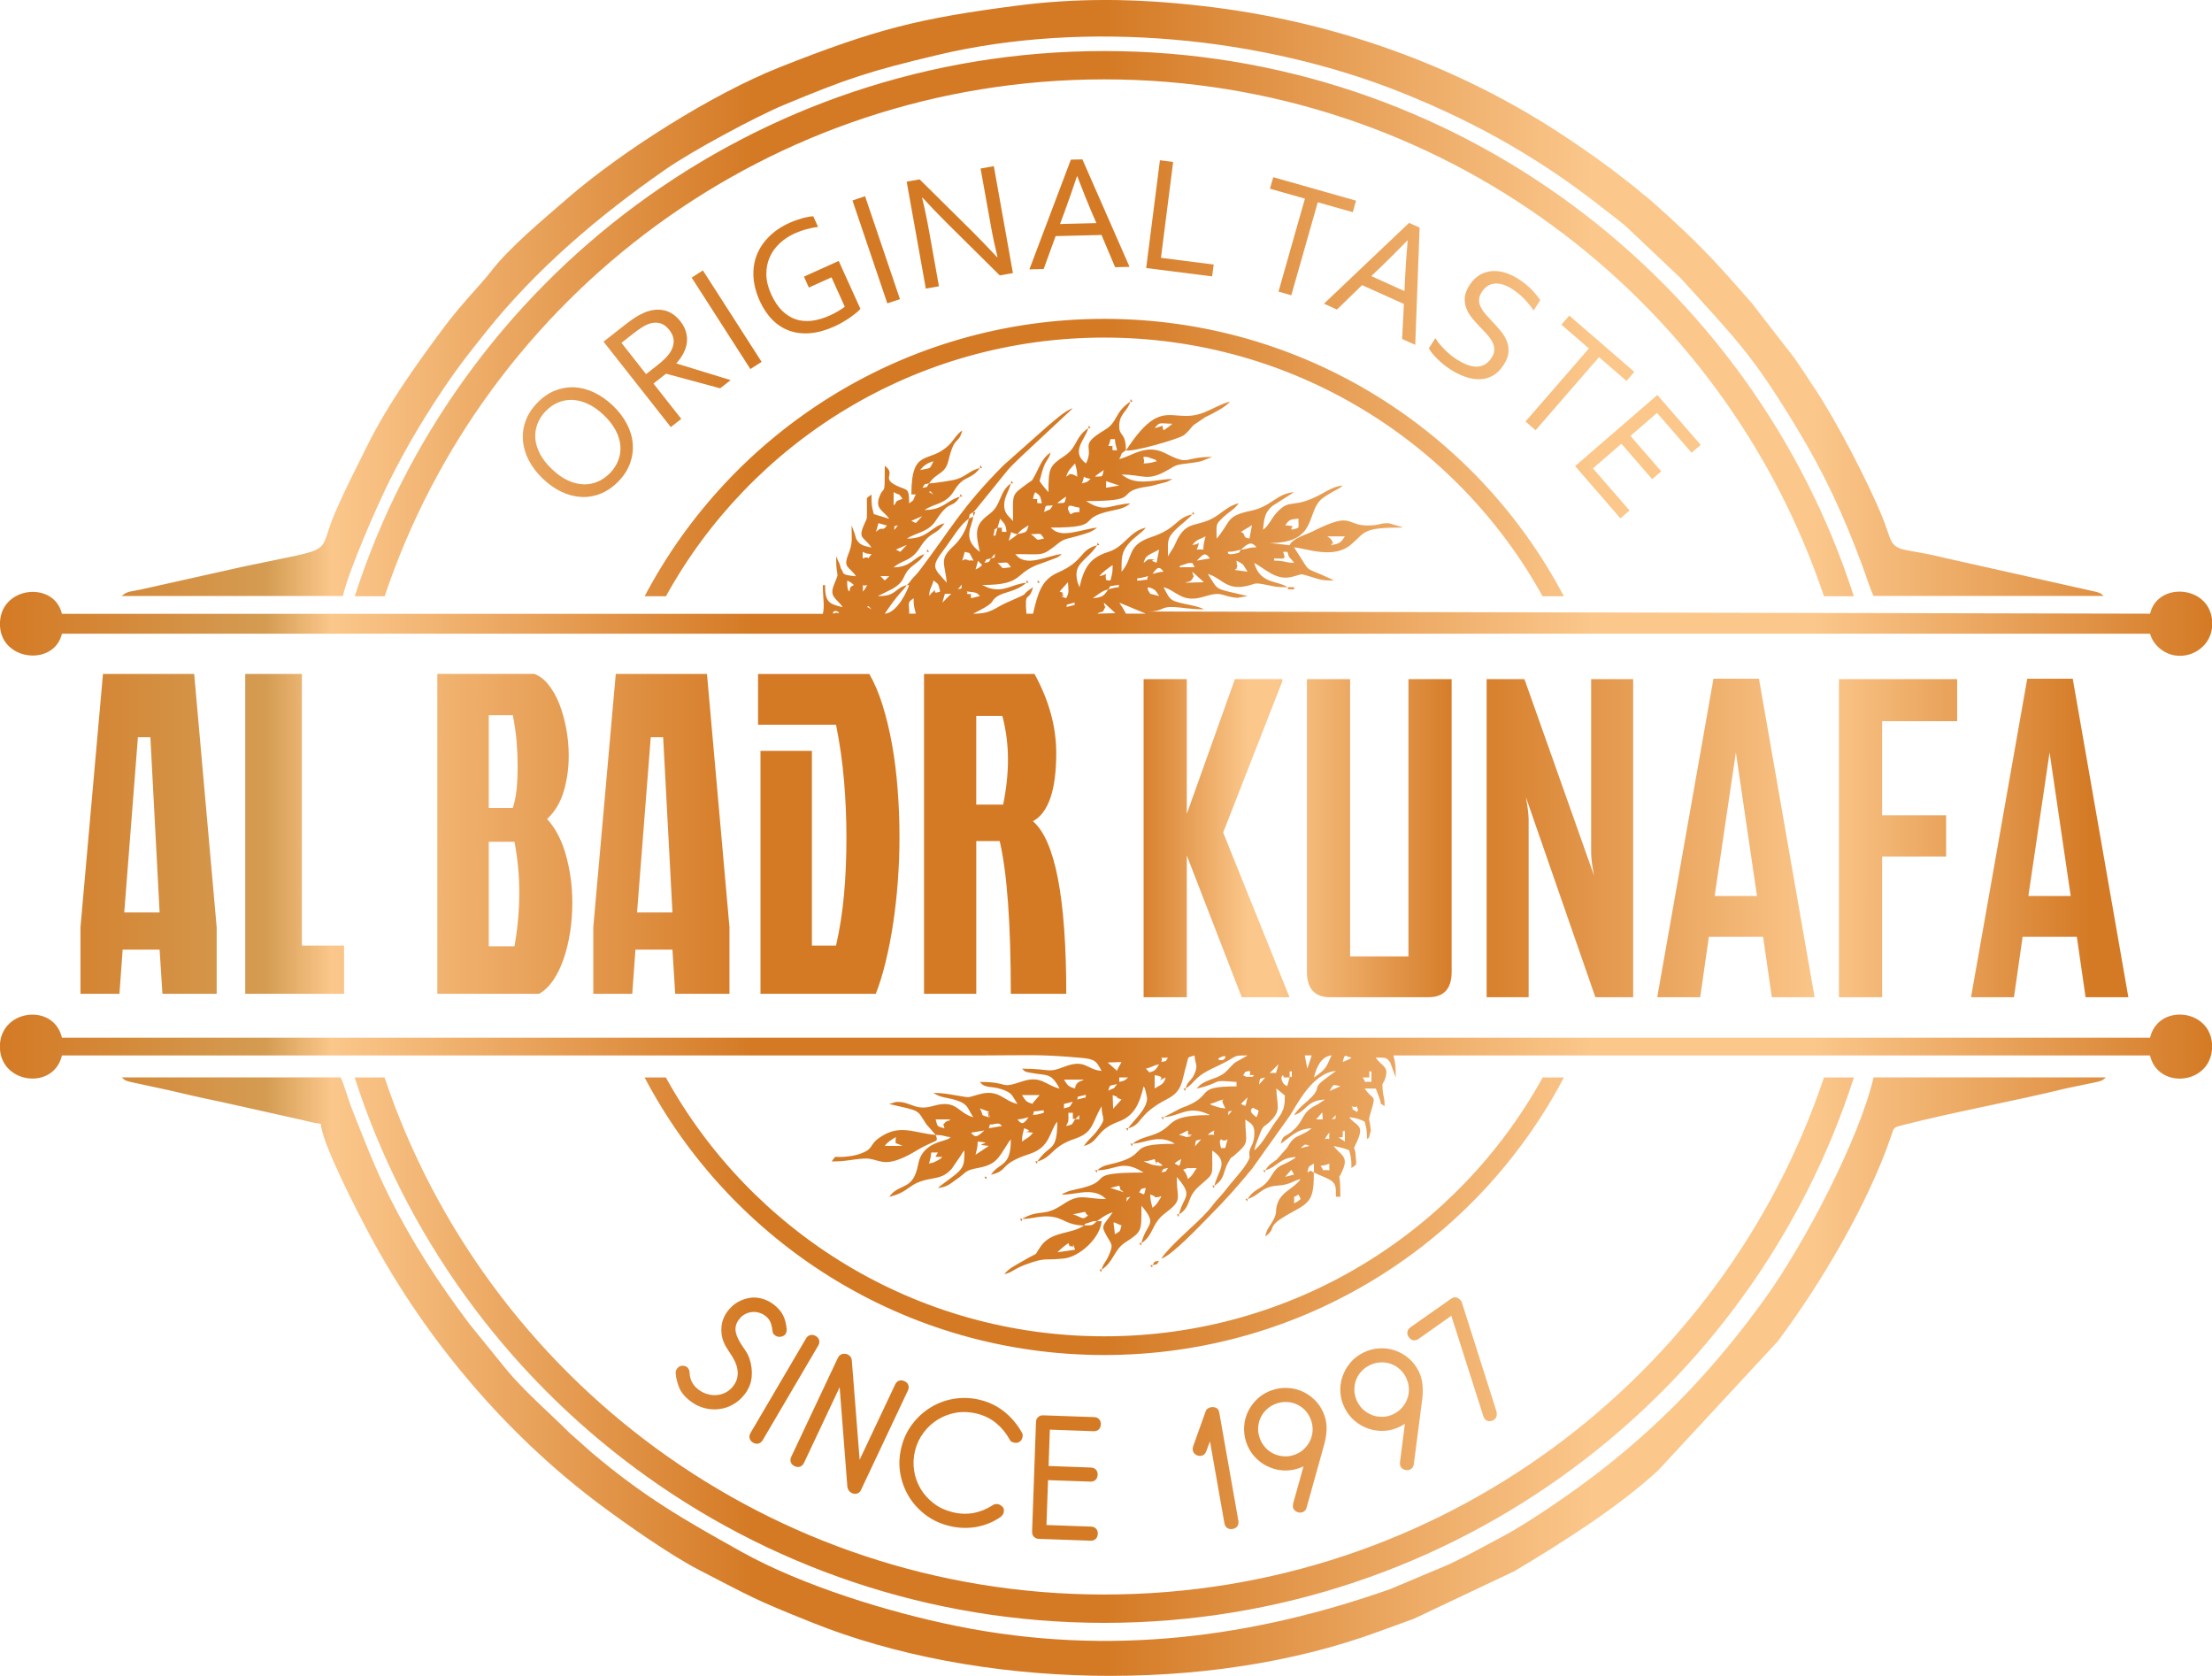 <svg viewBox="0 0 929.33 704.02" xmlns:xlink="http://www.w3.org/1999/xlink" xmlns="http://www.w3.org/2000/svg" data-name="Layer 1" id="Layer_1">
  <defs>
    <style>
      .cls-1 {
        fill: url(#linear-gradient-2);
      }

      .cls-1, .cls-2 {
        fill-rule: evenodd;
      }

      .cls-2 {
        fill: url(#linear-gradient);
      }
    </style>
    <linearGradient gradientUnits="userSpaceOnUse" y2="352.01" x2="929.33" y1="352.01" x1="0" id="linear-gradient">
      <stop stop-color="#d47a25" offset="0"></stop>
      <stop stop-color="#d49c52" offset=".12"></stop>
      <stop stop-color="#fbc78b" offset=".15"></stop>
      <stop stop-color="#d47a25" offset=".34"></stop>
      <stop stop-color="#d47a25" offset=".5"></stop>
      <stop stop-color="#fbc78b" offset=".72"></stop>
      <stop stop-color="#fbc78b" offset=".82"></stop>
      <stop stop-color="#d47a25" offset="1"></stop>
    </linearGradient>
    <linearGradient gradientUnits="userSpaceOnUse" gradientTransform="translate(316.14 308.83) scale(.07 -.07)" y2="-599.77" x2="8028.47" y1="-599.77" x1="2282.43" id="linear-gradient-2">
      <stop stop-color="#d47a25" offset="0"></stop>
      <stop stop-color="#fbc78b" offset=".12"></stop>
      <stop stop-color="#fbc78b" offset=".15"></stop>
      <stop stop-color="#d47a25" offset=".34"></stop>
      <stop stop-color="#fbc78b" offset=".72"></stop>
      <stop stop-color="#d47a25" offset="1"></stop>
    </linearGradient>
  </defs>
  <g data-name="2304758933120" id="_2304758933120">
    <path d="M929.33,441.11v-2.92c-.71-7.82-7.18-11.99-13.54-11.99h0c-5.51,0-10.94,3.13-12.49,9.73H26.03c-3.36-14.36-24.68-12.12-26.02,2.29H.01v2.89c1.34,14.36,22.66,16.66,26.02,2.26h387.51c17.98,0,22.77-.61,40.8,1.03h0c5.62.51,6.25,1.3,8.46,5.47h0c-6.4-.53-6.69-5.19-15.68-1.74h0c-7.45,2.85-5.19.81-17.77.81h0c1.79,1.55,1.1,1.24,3.81,1.75h0c6.81,1.26,8.38-.21,11.99,6.59h0c-6.13-1.42-7.6-5.74-15.98-2.91h0c-9.63,3.26-4.62.13-17.48.13h0c2.09,2.84,4.61,1.59,9.02,3.04h0c4.75,1.55,4.45,2.75,6.77,6.23h0c-6.19-1.43-7.69-6.37-16.13-4.07h0c-5.69,1.56-3.32,1.45-9.1.55h0c-4.03-.64-5.76-1.12-10.08-1.12h0c3.08,2.14,6.23,1.92,9.85,3.15h0c4.85,1.62,4.39,3.35,6.88,7.05h0c-6.65-1.77-6.76-7.7-16.87-4.73h0c-4.53,1.33-7,.41-9.47-.53h0c-1.8-.66-3.59-1.32-6.18-1.14h0l-2.79.84c13.66,3.18,11.38,2.11,15.61,8.53h0l3.91,4.46c-5.45-.45-9.71-2.05-14.05-2.05h0c-3.06,0-6.15.79-9.77,3.35h0c-4.32,3.06-1.94,4.56-8.15,6.7h0c-2.34.79-3.95.95-6.26,1.18h0c-1.5.15-2.4.11-2.96.06h0c-1.3-.09-.97-.18-2.5,1.91h0c6.5,0,8.22-.9,13.63-1.21h0c2.01-.12,3.5.31,4.97.72h0c3.54,1.01,7.01,2.02,17.46-4.33h0c1.93-1.17,3.04-1.64,4.93-2.57h0c3.05-1.51,3.85-.93,2.69-3.74h0c4.08.09,2.89.62,6.5.92h0c-.19.12-.54.01-.64.29h0c-.58,1.58-11.34,1.14-13.17,10.98h0c-2.19,11.67-7.72,7.65-12.21,13.79h0c9.06-2.12,7.7-5.86,17.53-7.55h0c4.21-.73,6.13-1.32,8.76-4.25h0l3.78-5.52c1.16-1.78.3-.75,1.53-2.17h0c0,7.51-.16,7.6-9.08,14.12h0c-1.17.86-1.19.9-2.07,1.66h0c3.95-.34,5.4-1.95,8.19-3.88h0c4.01-2.81,3.07-3.49,8.52-4.49h0c7.86-1.45,8.69-4.18,12.41-9.88h0c1.17-1.8.32-.76,1.54-2.17h0c0,11.93-4.68,9.38-8.36,14.85h0c7.87-1.83,2.78-4.36,16.32-8.76h0c8.78-2.86,8.23-9.68,11.55-13.51h0c0,13.16-3.26,9.1-8.36,16.71h0c6.33-1.7,5.99-6.31,15.6-9.5h0c7.11-2.37,7.23-5.58,10.06-11.29h0l1.3-2.41c.15,6.08,2.29,4.49-1.42,9.69h0c-2.26,3.2-4.08,4.13-6.02,7.01h0c6.77-1.8,4.6-6.57,14.76-10.32h0c6.43-2.38,8.65-7.51,10.34-14.73h0c.74,1.17.16-.22.86,2.03h0c.16.5.6,2.78.6,2.85h0c.15,4.57-5.72,9.39-7.96,12.75h0c6.28-1.68,3.65-5.74,16.45-12.34h0c6.46-3.34,5.94-7.16,8.02-14.25h0c1.04-3.52.03-3.11,3.42-4.02h0c.31,3.77,1.53,4.04.1,7.45h0c-1.52,3.61-2.86,2.85-3.82,6.46h0c2.31-1.54,2.82-2.49,4.86-4.43h0c3.31-3.15,8.2-4.6,13.06-7.38h0c3.53-2.03,2.72-2.12,8.11-2.12h0l-5.33,3.03c-1.81,1.46-2.88,3.24-4.72,4.58h0c-3.69,2.66-8.51,2.48-11.32,6.31h0c12.08-2.82,4.66-3.78,16.72-2.78h0v1.85c-18.9,0-8.24,3.95-23.34,9.16h0l-7.33,3.83c7.38-.6,10.19-5.16,18.91-1.24h0c.14.06.42.19.61.32h0c-20.17,0-13.5,5.06-24.85,8.59h0c-3.02.95-5.55,1.64-7.67,3.47h0c5.39-.44,10.05-3.48,15.89-1.02h0c1.31.55,1.08.56,1.78,1.02h0c-21.04,0-10.15,4.11-24.56,7.98h0c-4,1.05-5.44.96-7.99,3.16h0c7.64-.16,9.95-3.94,17.16-.42h0l2.37,1.35c-25.56,0-12.3,3.11-26,6.51h0c-1.64.41-2.72.54-4.53,1.05h0c-1.43.43-.58.08-2.06.73h0c-2.47,1.07-.64.17-1.79.99h0c5.58,0,10.23-2.14,15.2-.34h0c1.71.62,2.37,1.32,3.38,2.19h0c-9.07,0-10.66-2.75-18.17,2.28h0c-8.03,5.38-8.99,1.81-16.56,5.73h0c-.13.06-.4.22-.58.35h0c4.76,0,8.36-1.85,13.72-.72h0c3.95.84,5.74,3.35,12.3,3.5h0c-5.44,3.78-13.69,2.24-18.18,8.76h0c-3.35,4.84.1,1.69-7.09,5.91h0c-2.85,1.67-6.43,3.36-8.19,5.76h0c4.07-.95,3.3-2.18,11.02-4.78h0c6.6-2.23,6.31-.97,13.98-1.81h0c6.79-.73,15.31-8.72,15.89-15.68h-1.87c.18-.15.45-.57.53-.41h0s3.08-2.53,5.98-3.31h0c-4.33,6.47-5.49,4.97-1.46,11.68h0c1.3,2.15,1.4,2.66-.07,6.2h0c-1.3,3.16-2.32,3.26-3.13,6.24h0c5.19-3.47,5.14-8.33,9.9-11.44h0c7.21-4.68,6.83-4.59,6.83-15.46h0c7.2,8.27,1.98,7.24,0,15.77h0c5.23-3.49,4.18-8.23,9.81-12.49h0c7.83-5.89,5.04-5.7,5.04-15.34h0c7.32,8.4,2.84,7.6.94,15.78h0c5.53-3.7,2.78-6.87,8.48-11.95h0c6.56-5.82,5.46-3.56,5.46-14.97h0c7.34,4.89,2.45,8.34.92,14.84h0c4.64-3.1,3.55-5.87,5.86-9.92h0c1.64-2.86.48-1.07,2.63-2.94h0c6.75-5.87,4.52-5.01,4.52-14.97h0c2.68,1.78,4.23,2.37,3.71,7.26h0c-.44,4.22-2.37,4.35-2,7.99h0c0,.09.07.36.15.52h0c-.86,3.19-5.88,8.57-8.15,11.34h0c-1.7,2.07-2.78,3.63-4.63,5.59h0c-2.21,2.31-2.67,3.31-4.64,5.55h0c-5.46,6.17-15.7,14.13-19.75,20.17h0c4.4-1.17,16.92-14.55,20.21-17.85h0c6.57-6.56,12.17-12.87,18.02-20.04h0l15.84-22.23c3.36-5.31,9.63-17.92,19.34-18.73h0l-4.82,3.54c-6.09,4.68.27,2.78-8.4,10.16h0c-1.86,1.6-3.16,2.96-4.44,4.85h0c5.25-1.4,5.31-6.32,13-6.5h0l-2.79,1.85c-1.17.66-1.76.83-2.95,1.68h0c-4.51,3.26-3.14,5.89-8.47,10.1h0c-2.92,2.33-3.35,1.09-4.37,4.91h0c3.87-2.58,6.75-6.35,13.01-6.48h0l-1.06.81c-1.58,1.02-.34.29-1.73,1.05h0c-4.07,2.22-4.66,1.36-7.57,6.36h0l-4.36,4.93c-2.52,1.84-3.07,1.9-4.8,4.48h0c5.23-1.39,6.08-5.42,13.01-5.56h0c-.16.14-.44.12-.53.4h0c-.08.29-.41.33-.53.4h0c-5.26,3.41-6.19,1.77-9.46,7.24h0c-3.58,6.02-6.41,4.33-9.93,9.57h0c4.08-1.08,5.43-4.03,9.7-5.15h0c2.5-.67,3.85-.3,6.44-.99h0c3.17-.82,3.1-1.5,6.16-2.21h0c-2.59,3.86-7.71,5.05-9.58,9.91h0c-1.37,3.57.11,3.57-1.92,7.37h0c-1.57,2.92-2.46,3-3.37,6.85h0c5.99-4.38-1.53-3.36,12.39-10.83h0c7.01-3.77,8.05-5.8,8.05-16.08h0c1.88.99,4.71,1.93,6.4,2.89h0c2.87,1.6,2.89,2.79,2.89,7.31h1.86c0-13.7-1.63-4.61,1.22-11.83h0c2.17-5.48-1.62-5.93-4.01-9.51h0c2.21.51,4.68.98,6.51,1.85h0c.75,3.27.92,3.05.92,7.43h0c2.48-1.8,2.09-.73,1.77-5.4h0c-.35-4.96-1.61-.77.72-6.04h0c3.1-7.01-.64-6.13-3.41-9.91h0c2.85.24,4.46.88,6.5,1.86h0c.77,3.27.94,3.04.94,7.42h0c.58-.86.7-.61.71-.39h0c.02.34-.15.66.59-2.02h0c.64-2.36.32-.39.14-2.79h0c-.29-3.64-1.08-2.12.17-6.18h0c2.46-8.06,1.07-4.57-2.55-9.95h4.66l1.28,3.34c2,4.98-.91,1.63,2.43,4.09h0c0-3.58-.52-3.94-.72-5.88h0c-.56-5.19.1-2.77,1.04-5.99h0c1.5-5.16-1.46-4.68-4.03-8.53h0c3.61,0,4.6-.4,6.14,2.22h0l2.23,6.12c0-4.92-.05-5.48-.94-9.28h317.83c3.34,14.24,24.68,12.34,26.02-2.25v-.02ZM929.33,263.77v-3.63c-1.68-14.37-22.92-15.68-26.02-2.34h0l-420.97-.92c6.79,0,4.89-2.21,11.05-1.86h0c3.97.22,6.65.94,12.17.94h0c-1.1-.71.64,0-1.9-.88h0c-1.07-.37-2.17-.62-2.96-.77h0c-9.47-2-8.71-1.68-11.87-7.64h0c5.7,1.52,7.7,6.88,17,3.96h0c8.03-2.51,7.06-.09,13.97.52h0l4.35-.76c-14.89-3.47-11.86-2.04-16.72-9.28h0c5.44,1.45,7.74,6.71,15.4,5.23h0c4.91-.94,3.59-1.71,8.05-.88h0c4.57.83,4.53,1.22,10,1.22h0c-.73-.51-.44-.43-1.81-.98h0c-3.9-1.58-10.03-1.39-12.13-9.22h0c4.49,2.36,9,7.29,15.25,5.97h0c5.43-1.14,3.16-1.83,8.58-.15h0c3.89,1.22,4.85,1.58,9.63,1.58h0l-1.19-.66c-12.79-5.99-7.48-1.24-15.54-13.26h0l-1.86-.93-8.36-.92c20.52,0,15.05-13.28,22.12-18.74h0c1.03-.81,2.97-2.01,3.95-2.56h0c.76-.44,1.54-.78,2.41-1.31h0c1.91-1.16.83-.35,2.19-1.53h0c-3.65.3-6.61,2.28-9.29,3.73h0c-12.04,6.45-12.57,1.28-18.41,7.6h0c-2.41,2.61-3.22,5.37-5.76,7.24h0c.41-4.87.8-7.4,3.93-10h0l9.08-5.78c-7.51.63-9.41,6-18.18,7.82h0c-9.6,2.03-8.45,3.87-12.69,9.62h0c-.78,1.06-1,1.29-1.67,2.04h0l-.51,2.01.51-2.01c0-6.31-.6-5.72,2.95-9.1h0c2.24-2.11,4.69-3.26,6.34-5.73h0c-3.34.77-5.87,2.87-8.34,4.67h0c-7.87,5.73-12.47,2.22-16.75,9.26h0c-.84,1.38-1.27,2.59-2.14,4.34h0l-2.49,4.01c0-6.5-.5-7.36,2.97-10.95h0c2.1-2.16,5.96-4.94,7.24-6.68h0c-7.3,1.7-6.08,5.88-17.32,9.6h0c-10.44,3.49-7.18,8.52-12.4,14.52h0c0-5.81-.06-7.86,2.59-11.31h0c2.34-3.02,5.93-4.94,7.62-7.23h0c-7.11,1.64-8.77,8.03-15.78,10.22h0c-7.79,2.43-10.19,6.65-12.1,14.82h0c-.12-.2-.25-.8-.27-.67h0l-.52-1.41c-2.18-8.13,3.6-8.62,8.22-15.55h0c-7.61,2.03-5.18,6.49-16.41,11.44h0c-6.87,3.02-8.39,8.16-10.53,17.33h-2.78c-.87-10.41.97-4.35,2.78-11.14h0c-7,4.68.87,1.2-11.13,6.5h0c-5.3,2.35-6.36,4.63-13.96,4.63h0c.18-.13.5-.5.61-.34h0l1.82-.95c7.55-3.9,4.31-3.84,7.82-6.11h0c2.78-1.77,7.8-1.9,12.05-5.59h0c-6.15.51-9.31,4.25-16,2.1h0l-2.59-1.17c18.4,0,12.76-5.23,25.2-9.19h0l6.08-2.26c1.87-1.04,1.17-.67,2.17-1.53h0c-5.97.49-15.11,5.99-19.51,0h0c11.89,0,10.9,1.2,17.9-4.4h0c2.92-2.34,4.21-1.99,8.01-3.14h0c3.48-1.08,6.1-1.54,8.46-3.59h0c-3.91.32-11.44,3-15.32,2.22h0c-2.39-.48-2.94-1.14-4.19-2.22h0c23.01,0,10.03-3.8,25.47-7.07h0c3.78-.81,5.69-1.14,7.98-3.14h0c-8.69.73-10.17,3.39-16.2.44h0l-2.38-1.37c22.89,0,12.93-3.09,22.42-5.47h0c1.36-.36,3.71-.61,4.74-.83h0l6.64-1.72c.27-.1,1.07-.48,1.28-.59h0c.16-.07.46-.26.58-.32h0c.13-.07.4-.22.59-.36h0c-5.71,0-13.34,2.69-19.1-.41h0l-1.72-1.08c-.12-.08-.38-.25-.56-.36h0c9.6,0,10.66,3.16,19.46-1.91h0c4.12-2.35,3.13-2.12,9.19-2.89h0c1.61-.21,2.94-.37,4.78-.78h0l4.67-1.84c-12.69,0-8.9,3.98-19.79-1.58h0c-7.99-4.08-13.88,1.26-19.24,2.49h0c1.65-3.11.07-1.73,2.79-3.71h0c0-8.21-3.19-5.28-2.76-11.01h0c.32-4.47,3.59-5.59,4.6-9.4h0c-6.64,4.45-5.23,8.59-10.52,11.75-11.69,6.99-4.3,6.41-8.06,14.22h0c-6.68-4.89-.35-10.08.94-14.84h0c-5.61,3.74-4.59,8.06-9.82,11.54h0c-6.54,4.34-6.91,5.15-6.91,15.37h0c-1.31-1.49-2.59-2.96-3.72-4.63h0c2.42-10.38,3.46-7.67,4.64-12.06h0c-4.01,2.69-4.93,6.84-6.79,9.92h0c-1.69,2.82-.15,1.04-2.66,2.9h0c-7.3,5.43-6.35,3.92-6.35,15.95h0c-1.78-2.06-3.96-3.15-3.7-7.26h0c.19-3.09,2.06-5.48,2.76-8.51h0c-5,3.66-3.92,9.02-8.73,12.63h0c-6.12,4.59-6.4,7.05-4.27,16.14h0c-7.76-5.68-3.14-10.67-2.79-14.84h0l-1.85.91c.63-2.64-.15-1.39,1.85-2.78h0v1.87l.94-1.87h-.94l.94-.92v.92-.92l13.71-16.92c1.82-2.06,3.58-3.59,5.56-5.58h0l21.61-20.18c-3.06.81-7.79,5.21-10.36,7.3h0l-18.7,16.59c-17.84,17.91-22.28,27.08-35.43,44.39h0c-1.76,2.31-2.77,2.78-4.27,5.03h0l-.94.93h.94c-.46,1.7-4.74,11.6-10.23,12.05h0c6.1-9.08,7.57-9.47,9.29-12.05h0c-5.52,1.47-4.19,4.64-12.08,4.64h0c.19-.14.5-.52.59-.34h0l5.58-2.79c6.35-3.86,3.17-5.63,8.68-9.88h0c2.35-1.82,2.91-2.02,4.67-4.61h0c-4.49,1.19-5.56,5.4-13,5.55h0c4.03-3.49,7.23-2.27,11.1-8.4h0c4.45-7.07,6.65-4.75,10.27-10.15h0c-5.83,1.56-6.99,6.48-15.8,6.48h0c3.54-2.44,9.01-2.71,12.06-7.44h0c6.16-9.54,6.46-4.51,10.26-10.17h0c-5.48,1.44-6.95,5.57-14.88,5.57h0c4.16-2.88,8.89-2.27,12.38-8.05h0c4.16-6.89,6.92-4.21,10.85-9.57h0c-4.07.95-5.41,3.17-9.37,4.56h0c-2.12.76-9.44,1.72-11.99,1.93h0c-1.4,1.99-.15,1.22-2.79,1.85h0l-.94.93-.93.92-.92.94c-1.65,3.11-.07,1.73-2.78,3.71h0c0-6.99-.88-5.25-5.47-7.53h0c-6.43-3.21.21-4.6-4.77-8.25h0c0,14.06-.14,7.65-2.18,12.8h0c-2.14,5.38,1.69,5.98,4.04,9.47h0l-6.47-1.98c-.86-3.41-.97-3.56-.97-8.21h0c-2.75,2.01-1.77.68-1.9,5.52h0c-.14,5.09.53,3.22-1.25,7.22h0c-2.68,6.04.07,4.93,3.15,9.52h0c-2.43-.56-4.32-.74-5.74-2.6h0c-1.05-1.38-.68-1.34-1.34-3.31h0l-1.28-3.38c0,6.85.56,7.1-1.52,12.52h0c-2.07,5.38.66,4.76,3.38,8.84h0c-6.4-.54-5.13-1.38-5.86-2.51h0c-1.06-1.63-.31-.73-1.04-2.66h0l-1.46-3.18c0,10.79,1.81,5.12-.96,12.08h0c-2.03,5.08,1.31,5.6,3.75,9.26h0c-5.78-1.35-7.44-2.09-7.44-9.27h-.93c0,5.6.83,8.54,0,12.05H26.02c-3.21-13.73-25.2-11.74-26.02,3.39h0v1.8c.87,14.78,22.84,16.81,26.02,3.16h877.28c1.39,5.18,7.23,10.27,14.63,9.13h0c5.55-.86,10.62-5.15,11.4-11.51h.01ZM464.66,0h-1.2c-11.89.03-23.81.76-36.24,2.37h0c-40.97,5.32-58.91,9.76-99.57,25.85h0c-28.48,11.27-66.86,35.62-89.53,55.36h0c-9.88,8.6-24.21,20.47-31.81,30.4h0c-4.14,5.42-12.05,13.24-19.12,22.65h0c-11.76,15.71-24.17,33.01-32.93,50.65h0c-4.53,9.12-9.01,17.79-13.27,27.56h0c-8.37,19.22,2.26,14.48-38.99,23.23h0l-42.53,9.51c-4.33.99-5.8.56-8.35,2.79h92.92c2.61-11.17,14.62-38.45,19.53-48.25h0c7.76-15.53,15.94-29.05,25.63-43.06h0c4.6-6.65,9.54-12.8,14.45-18.98h0c21.36-26.9,47.69-49.23,75.94-68.91h0c10.96-7.65,37.85-22.15,49.92-27.16h0c26.5-11.03,35.72-14.11,64.53-20.95h0c62.48-14.84,136.43-7.6,195.03,15.91h0c33.3,13.35,60.28,29.25,86.44,50.09h0c3.14,2.5,6.33,4.68,9.19,7.52h0l21.46,20.33c23.34,25.69,30.33,32.45,48.65,62.75h0c11.83,19.6,19.65,36.56,27.56,57.85h0c1.51,4.04,3.09,9.31,4.79,12.85h96.65c-1.51-1.32-.94-.95-2.95-1.69h0l-64.51-14.46c-15.79-4-19.92-1.9-22.36-8.3h0c-1.22-3.22-1.89-5.52-2.95-8.18h0c-6.12-15.15-19.73-41.32-28.78-54.77h0c-2.88-4.31-5.16-7.92-8.17-12.27h0l-18.25-23.52c-15.41-17.66-22.89-25.71-41.4-42.18h0c-1.98-1.78-3.47-2.78-5.59-4.63h0c-2.01-1.75-3.94-3.21-6.18-4.96h0c-8.34-6.53-15.38-11.51-24.31-17.47h0c-45.74-30.58-98.81-49.3-153.54-55.46h0c-13.81-1.57-26.97-2.46-40.14-2.48h0ZM149.04,250.48h12.57C203.91,124.28,323.29,33.34,463.95,33.34h0c140.63,0,260.01,90.94,302.35,217.14h12.55C736.08,117.6,611.26,21.44,463.95,21.44h0c-147.33,0-272.14,96.16-314.91,229.04h0ZM449.9,67.07l-17.42,46.09,5.99-.15,5.04-13.83,19.27-.47,5.72,13.54,6.06-.16-19.81-45.14-4.83.11h0ZM446.99,89.71c1.73-4.68,3.56-9.91,5.47-15.65h.15c2.11,5.55,4.15,10.67,6.15,15.35h0l1.87,4.31-15.29.39,1.65-4.4h0ZM481.56,112.59l27.7,3.51.64-4.98-22.14-2.81,5.12-40.29-5.56-.7-5.77,45.27h0ZM411.97,70.78l4.29,23.91c.81,4.54,1.76,8.98,2.82,13.28h0l-.19.05c-3.46-3.71-6.92-7.29-10.38-10.77h0l-22.14-21.9-5.45.97,8.05,44.93,5.51-.98-4.1-22.94c-.98-5.46-1.98-10.22-2.99-14.27h0l.19-.03c3.06,3.36,6.52,6.95,10.36,10.78h0l22.1,21.89,5.52-.98-8.03-44.92-5.56.99h0ZM533.54,79.27l14.71,4.16-11.11,39.05,5.38,1.55,11.12-39.07,14.71,4.18,1.37-4.85-34.79-9.86-1.38,4.84h0ZM358.15,84.22l14.64,43.22,5.31-1.77-14.66-43.24-5.28,1.79h0ZM339.66,91.1c-.79.14-1.63.32-2.53.56h0c-.89.25-1.81.54-2.75.88h0c-.94.34-1.87.72-2.79,1.13h0c-3.37,1.53-6.24,3.46-8.56,5.81h0c-2.33,2.33-4.05,4.93-5.14,7.8h0c-1.1,2.86-1.53,5.93-1.32,9.18h0c.22,3.24,1.09,6.57,2.64,9.98h0c1.42,3.13,3.18,5.76,5.29,7.89h0c2.11,2.11,4.49,3.65,7.14,4.59h0c2.66.95,5.58,1.31,8.74,1.04h0c3.18-.25,6.55-1.2,10.1-2.79h0c1.22-.54,2.41-1.16,3.58-1.85h0c1.19-.67,2.26-1.38,3.25-2.05h0c.99-.71,1.84-1.36,2.58-1.97h0c.73-.63,1.25-1.15,1.59-1.57h0l-9.11-20.11-14.61,6.59,2.07,4.59,9.5-4.3,5.59,12.34c-.8.63-1.75,1.28-2.86,1.91h0c-1.11.66-2.27,1.26-3.46,1.79h0c-2.58,1.16-5.07,1.9-7.48,2.2h0c-2.41.29-4.67.1-6.78-.6h0c-2.09-.69-4.02-1.92-5.77-3.64h0c-1.76-1.73-3.29-4.05-4.6-6.92h0c-1.32-2.94-1.99-5.74-2-8.36h0c-.03-2.62.46-5.04,1.44-7.23h0c.97-2.19,2.38-4.12,4.22-5.83h0c1.82-1.67,3.92-3.05,6.28-4.12h0c1.61-.72,3.29-1.32,5.04-1.78h0c1.73-.47,3.32-.78,4.75-.95h0l-2.01-4.44c-.58,0-1.26.08-2.05.21h0ZM556.24,127.56l5.46,2.47,10.56-10.26,17.57,7.92-.76,14.69,5.52,2.48,1.83-49.26-4.41-1.98-35.76,33.95h0ZM576.13,115.99l3.39-3.24c3.61-3.46,7.52-7.37,11.75-11.71h0l.13.07c-.52,5.91-.9,11.39-1.13,16.49h0l-.2,4.68-13.93-6.29h0ZM290.58,116.61l24.68,38.42,4.72-3.01-24.67-38.42-4.73,3.01h0ZM626.81,113.88c-1.81.15-3.54.68-5.17,1.64h0c-1.61.95-3.05,2.4-4.31,4.35h0c-1.2,1.88-1.85,3.65-1.95,5.29h0c-.1,1.64.18,3.21.8,4.69h0c.63,1.49,1.52,2.88,2.68,4.24h0c1.15,1.35,2.36,2.66,3.63,3.97h0c.95.99,1.85,1.96,2.68,2.92h0c.81.97,1.48,1.94,1.94,2.93h0c.47.99.7,2.01.68,3.05h0c0,1.03-.38,2.15-1.11,3.29h0c-.91,1.41-1.91,2.39-3.05,2.97h0c-1.13.58-2.33.85-3.6.8h0c-1.25-.05-2.56-.36-3.94-.9h0c-1.37-.56-2.73-1.26-4.06-2.12h0c-.83-.53-1.67-1.14-2.56-1.85h0c-.86-.72-1.68-1.46-2.49-2.26h0c-.78-.79-1.53-1.61-2.2-2.43h0c-.67-.84-1.26-1.65-1.73-2.43h0l-2.74,4.27c.27.55.72,1.21,1.3,1.97h0c.59.75,1.3,1.53,2.12,2.35h0c.82.83,1.7,1.63,2.68,2.42h0c.96.8,1.94,1.51,2.95,2.15h0c2.16,1.39,4.3,2.43,6.42,3.15h0c2.11.72,4.12,1.04,6.06.96h0c1.92-.08,3.74-.59,5.42-1.54h0c1.68-.96,3.16-2.44,4.45-4.44h0c1.26-1.96,1.94-3.79,2.05-5.47h0c.1-1.69-.17-3.3-.8-4.79h0c-.64-1.5-1.52-2.92-2.68-4.28h0c-1.17-1.37-2.37-2.71-3.63-4.03h0c-.92-.97-1.81-1.95-2.63-2.91h0c-.82-.95-1.46-1.92-1.95-2.9h0c-.46-.96-.69-1.97-.67-3.01h0c.02-1.04.38-2.11,1.11-3.23h0c.66-1.02,1.42-1.83,2.31-2.45h0c.87-.62,1.86-.98,2.94-1.1h0c1.09-.14,2.27-.01,3.54.36h0c1.29.37,2.67,1.02,4.11,1.97h0c1.91,1.24,3.6,2.63,5.03,4.14h0c1.42,1.52,2.73,3.12,3.89,4.8h0l2.78-4.34c-1.08-1.58-2.36-3.14-3.88-4.66h0c-1.53-1.54-3.31-2.95-5.36-4.27h0c-1.81-1.14-3.65-2.02-5.53-2.6h0c-1.52-.47-3.01-.69-4.5-.69h0c-.35,0-.69,0-1.02.03h0ZM270.51,131.41c-1.1.47-2.26,1.08-3.44,1.83h0c-1.2.74-2.58,1.74-4.16,2.97h0l-9.34,7.32,28.26,35.89,4.4-3.45-11.68-14.83,5.28-4.16,22.74,6.14,4.41-3.44-22.71-6.97-.09-.13c1.24-1.36,2.23-2.78,2.98-4.24h0c.75-1.45,1.23-2.93,1.41-4.43h0c.18-1.51.05-3.01-.39-4.53h0c-.42-1.51-1.21-2.98-2.36-4.44h0c-1.92-2.44-4.2-3.98-6.82-4.57h0c-.83-.19-1.69-.29-2.56-.29h0c-1.88,0-3.86.44-5.93,1.31h0ZM261.09,144.02l4.97-3.89c1.38-1.09,2.57-1.93,3.52-2.54h0c.96-.63,1.84-1.08,2.65-1.4h0c1.68-.66,3.28-.81,4.79-.47h0c1.52.33,2.88,1.26,4.11,2.78h0c1.29,1.64,1.93,3.3,1.91,4.97h0c-.02,1.66-.62,3.33-1.76,4.99h0c-.59.81-1.31,1.65-2.19,2.48h0c-.88.83-1.99,1.78-3.33,2.83h0l-4.33,3.39-10.34-13.14h0ZM656.01,136.39l11.55,9.99-26.64,30.69,4.24,3.66,26.63-30.7,11.56,9.99,3.29-3.8-27.34-23.65-3.29,3.8h0ZM270.85,250.47h8.93c35.76-64.79,104.82-108.66,184.16-108.66h0c79.32,0,148.38,43.88,184.14,108.66h8.94c-36.47-69.28-109.27-116.52-193.08-116.52h0c-83.85,0-156.62,47.24-193.1,116.52h0ZM233.03,164.14c-2.68,1.08-5.15,2.84-7.44,5.23h0c-2.25,2.36-3.84,4.87-4.81,7.58h0c-.96,2.71-1.3,5.44-1.07,8.22h0c.24,2.78,1.07,5.54,2.49,8.26h0c1.4,2.73,3.39,5.29,5.89,7.69h0c2.52,2.39,5.15,4.23,7.92,5.54h0c2.76,1.28,5.54,1.98,8.32,2.11h0c2.78.12,5.52-.37,8.18-1.46h0c2.68-1.1,5.17-2.85,7.48-5.27h0c2.23-2.33,3.82-4.84,4.77-7.55h0c.94-2.7,1.3-5.43,1.06-8.21h0c-.22-2.78-1.06-5.54-2.48-8.24h0c-1.42-2.74-3.37-5.27-5.87-7.66h0c-2.53-2.4-5.18-4.24-7.95-5.55h0c-2.78-1.3-5.55-2.01-8.33-2.15h0c-.27,0-.53-.01-.79-.01h0c-2.51,0-4.96.51-7.38,1.49h0ZM245.19,203.46c-2.12-.06-4.3-.59-6.55-1.61h0c-2.26-1.03-4.49-2.59-6.72-4.73h0c-2.23-2.11-3.91-4.27-5.05-6.46h0c-1.14-2.19-1.81-4.36-1.96-6.46h0c-.16-2.11.14-4.14.87-6.09h0c.73-1.93,1.88-3.73,3.4-5.31h0c1.53-1.61,3.26-2.82,5.16-3.65h0c1.91-.83,3.92-1.23,6.05-1.16h0c2.11.06,4.29.61,6.55,1.65h0c2.25,1.04,4.5,2.61,6.72,4.73h0c2.23,2.13,3.9,4.28,5.04,6.48h0c1.14,2.19,1.78,4.32,1.94,6.44h0c.16,2.12-.13,4.12-.87,6.05h0c-.72,1.9-1.85,3.69-3.37,5.28h0c-1.55,1.61-3.28,2.85-5.18,3.67h0c-1.79.78-3.67,1.19-5.65,1.19h0c-.13,0-.24,0-.37-.01h0ZM661.78,195.82l19.01,21.92,3.82-3.3-15.36-17.7,11.96-10.34,12.92,14.9,3.81-3.3-12.93-14.88,11.17-9.66,14.52,16.73,3.8-3.3-18.19-20.96-34.55,29.88h0ZM474.88,168.73h.94l-.78-1.1-.16,1.1ZM505.57,173.38c-4.36,1.67-7.72,1.41-10.81,1.17h0c-6.09-.5-11.12-.98-20.56,12.98h0c-.97,1.45-.3.62-1.17,1.6h0c1.91,1.11,22.18-4.67,24.34-6.31h0c1.81-1.38,2.51-2.57,4.09-4.27h0l5-3.35c2.83-1.35,8.59-4.22,10.24-6.47h0c-3.42.8-7.5,3.25-11.14,4.65h0ZM492.55,178c-.62.53-.54.5-.48.46h0c.07-.03.13-.08-1.04.8h0c-1.08.82-1.31.92-2.2,1.52h0c-1.05-2.77,1.05-2.04-3.71-.94h0c2.12-2.9,2.49-1.85,7.44-1.85ZM465.61,187.27c.75-1.35.45-.98.92-2.79h1.87c.21,2.51.44,2.54.93,4.65h-1.86c-.38-2.05.29-1.92-.17-1.8h0c-.11.03-.29.07-.56.07h0c-.28,0-.64-.03-1.12-.13h0ZM465.61,187.27l-.94.93.94-.93ZM464.67,188.2l-.51,1.99.51-1.99ZM480.47,191.91c2.67.22.96-.15,3.13.6h0c3.3,1.13,1.34.48,2.44,1.25h0c-2.18.51-2.74.86-5.57.93h0c.59-1.52-.28-2.02,0-2.78h0ZM480.47,194.69l-1.81,1.06,1.81-1.06ZM451.67,194.69c.51,2.19.86,2.72.92,5.57h0c-.29-.11-.98-.59-1.14-.65h0c-.26-.09-.76-.34-1.05-.36h0c-1.56-.12-.17-.51-2.45,1.01h0c.71-2.68,2.16-3.78,3.72-5.57h0ZM461.54,198.99c1.08-.81,1.29-.9,2.2-1.52h0c-.9,3.35-.09,2.48-3.71,2.78h0c.61-.52.52-.51.44-.46h0s-.03.02-.03.02h0s.16-.12,1.09-.82h0ZM460.03,200.26l-1.87.93,1.87-.93ZM455.37,200.26c1.26.69,1.04.51,2.79.93h0c-1.61,1.42-1.14,1.27-3.7,1.86h0c.74-1.35.44-.98.91-2.78ZM464.72,202.73c0-.05-.01-.28-.01-.32h0s-.08-.2-.04-.29h0l5.58,1.84-5.58.94.06-2.17h0ZM454.46,203.05l-.95.92.95-.92ZM464.67,204.9l-1.81,1.07,1.81-1.07ZM390.33,206.75c.17-.12.44-.57.54-.38h0l1.31,1.32-1.84-.94h0ZM434,209.54c.48-1.81.17-1.43.93-2.79h0c2.27,1.67,2,1.27,2.79,4.65h-1.87c-.38-2.05.29-1.92-.16-1.8h0c-.11.04-.29.07-.56.07h0c-.27,0-.65-.03-1.13-.12h0ZM375.45,206.75c3.12,1.66,1.73.08,3.72,2.79h0l-2.18.83c-.1.09-.32.28-.41.38h0c-.94.92.62-.15-1.14,1.57h0v-5.57h0ZM445.74,210.13c1.08-.81,1.3-.92,2.2-1.52h0c-.9,3.35-.1,2.48-3.73,2.78h0c.61-.52.52-.51.46-.46h0s-.03.02-.03.02h0s.16-.12,1.09-.82h0ZM434,209.54l-.94.92.94-.92ZM433.06,210.46l-.5,2,.5-2ZM444.22,211.39l-1.84.93,1.84-.93ZM442.37,212.32c-1.99,2.71-.61,1.13-3.73,2.78h0c.89-3.34.08-2.47,3.73-2.78ZM449.09,214.86l-.35-.79c0-.06-.07-.31-.07-.37h0c.21-2.44,2.16-.68,4.84-.45h0v1.84c-2.87.25-1.76,0-3.71.94h0c-.51-.91-.44-.66-.36-.44h0c.04.1.08.22.08.22h0s-.11-.21-.44-.95ZM382.88,218.81l4.61-2-2.74,2.92-1.87-.92ZM543.03,220.99l-3.08-.34c1.64-2.22,1.85-2.48,5.58-2.78h0c-.11,4.38.95,3.65-2.79,4.65h0c-.1-.29-.19-.44-.26-.52h0c-.09.08-.15.05-.15,0h0s.06-.08.15,0h0c.11-.1.29-.37.56-1.01h0ZM396.68,230.72c3.02-3.95,6.63-10.34,10.38-12.85h0c-1.16,4.96-3.36,8.68-6.76,11.82h0c-5.92,5.48-3.2,7.14-2.54,15.1h0c-5.39-6.19-7.04-6.28-1.08-14.07h0ZM419.13,221.6l1.04-3.68c1.66,1.99,2.39,2.05,2.69,5.52h-1.86c-.38-2.03.29-1.9-.16-1.78h0c-.12.03-.29.06-.56.06h0c-.27,0-.63-.03-1.13-.12h0ZM369.06,219.77l3.57,1c-1.08,1.47-1.51,1.41-2.04,1.37h0c-.52-.06-1.14-.1-2.57,1.29h0l1.04-3.66ZM521.36,223.43l4.63-2.81-1.05,5.58c-3.21-.26-1.2-1.83-3.58-2.77ZM432.16,220.65c-.89,3.29-1,2.87-4.67,3.72h0c1.44-1.96,2.64-2.36,4.67-3.72ZM377.31,220.65l-1.68,2.05c.46-2.6-.51-1.22,1.68-2.05ZM417.28,225.21c.06-.16.19-.63.43-1.66h0c.36-1.66-.66-.44,1.43-1.96h0l-1.05,3.66c-.33-.6-.6-.39-.73-.17h0s-.05.09-.07.12h0c-.02.06-.02.08-.02.08h0s0-.03.02-.08h0ZM529.73,223.44l.28.29s-.37-.19-.28-.29ZM521.36,223.44l-.93.94.93-.94ZM374.53,223.44l.29.29s-.37-.19-.29-.29ZM424.83,223.49c1.14.66.92.47,2.66.89h0c-.61.53-.52.51-.46.46h0c.07-.04.11-.07-1.06.81h0c-1.08.81-1.29.91-2.19,1.51h0l1.05-3.67h0ZM433.07,224.38c4.82,0,3.61-.82,5.58,1.84h0c-1.34.33-2.04.5-2.47.5h0c-.89,0-.74-.71-3.11-2.34ZM506.5,225.31c-.51,2.18-.87,2.72-.94,5.56h0c-1.05-.09-1.75-.06-2.18-.02h0c-1.23.1-.3.21.34-2.77h0c-1.26.7-1.03.5-2.8.92h0c1.87-2.54,2.76-2.2,5.59-3.7h0ZM433.07,227.16l.29.28s-.37-.18-.29-.28ZM423.78,227.16l-.93.94.93-.94ZM527.86,229.94c-4.08.09-2.9.64-6.5.94h0c2.43-2.12,4.28-3.97,6.5-.94ZM376.39,230.88l4.6-1.99-2.75,2.92-1.85-.93h0ZM500.91,229.01l-.93.93.93-.93ZM372.67,229.94l-.93.94.93-.94ZM515.79,231.81c2.83-.07,3.39-.43,5.57-.93h0c-1.09,1.5-.22,1.17-2.16,1.63h0c-.97.22-1.66.32-2.14.32h0c-1.53,0-1.03-.87-1.27-1.02h0ZM486.98,230.88l-1.07,5.53c-5.09-1.7,2.75-1.08-2.15-1.46h0c-1.9-.15-1.37.22-3.29,1.5h0c.86-3.22,1.57-2.96,6.5-5.57h0ZM371.74,230.88l-.92,1.86.92-1.86ZM539.02,231.81h1.86c.91,3.39.99,1.94,2.79,4.64h0c-4.2-.1-3.69-.94-8.36-.94h0v-.93c1.26,0,2.25.09,2.96.09h0c1.52,0,1.79-.41.75-2.87h0ZM362.45,231.81c1.69.82,1.17.71,3.71.93h0c-1.59,2.18-1.27,1.9-1.53,1.61h0c-.18-.21-.63-.39-2.19.25h0v-2.78h0ZM405.32,231.84c1.99.53,1.79-.05,2.72,1.83h0c1.04,2.1,1.2,1.95.58,1.79h0c-.32-.07-.83-.15-1.55.06h0c-.17-.09-.43-.5-.5-.31h0c-.03.12-.18.03-.31-.06h0c-.09-.06-.17-.12-.2-.12h0c-.46.01-.66.01-.74,0h0c-.21-.05.16-.09-1.05.51h0l1.04-3.67h0ZM418.02,232.55c-.45,2.59.53,1.21-1.67,2.05h0l1.67-2.05ZM370.82,232.74l-.94.93.94-.93ZM508.35,234.59l-5.57.93c2.42-2.12,3.19-4.18,5.57-.93ZM369.88,233.67l-.93,1.85.93-1.85ZM416.35,234.59c-1.39,1.99-.15,1.22-2.79,1.86h0c1.39-2.02.14-1.23,2.79-1.86ZM519.63,236.98l-.13-1.46c3.51,1.85,2.43,1.32,4.65,4.63h0l-5.37-.72c.38-.4.61-.57.73-.63h0c-.14.55.04.36.11.17h0c.04-.1.04-.19-.04-.19h0s-.03,0-.07.01h0c.04-.12.08-.3.16-.51h0c.13-.41.24-.7.31-.88h0c-.06.1-.12.18-.18.18h0c-.08,0-.15-.14-.17-.61h0ZM497.8,237.04c2.12-.69.45-.37,3.11-.58h0l1.87-.94-1.87.94,1.02,1.8-6.59.04c1.54-1.07-1.46.01,2.45-1.25h0ZM404.27,235.52l-.53,2,.53-2ZM410.9,235.56h0s-.02,0,0,0ZM410.9,235.56c.04.14,1.7,1.79,1.74,1.82h0c-1.17,1.04-1.21,1.08-2.78,1.86h0l1.04-3.67ZM419.14,236.45c4.82,0,3.6-.84,5.57,1.84h0c-1.96.17-2.72.39-3.16.39h0c-.62,0-.54-.47-2.41-2.23h0ZM413.56,236.45l-.92.92.92-.92ZM467.46,237.37c0,3.67-.29,3.75-.94,6.49h0c-2.08-.18-1.77.19-2.01-1.54h0c0-.07.04-.33.04-.39h0l.12-.85c-1.24.71-1.02.5-2.79.94h0c1.11-1.52,3.94-3.55,5.57-4.65h0ZM515.79,238.29l.27.28s-.36-.18-.27-.28ZM488.84,240.15c-2.5.22-2.52.45-4.64.93h0c1.87-2.56,2.71-3.59,4.64-.93ZM419.14,239.23l.29.28s-.38-.19-.29-.28ZM409.86,239.23l-.94.92.94-.92ZM501.08,242.91c.19-.45.34-.73.46-.91h0c-.18-.11-.41-.56-.62-1.85h0l4.86,4.43-7.64.22c.21-.14.6-.51.71-.29h0c.1,0,1.6-.14,2.23-1.59h0ZM366.69,240.95l-.52,1.99.52-1.99ZM484.2,241.08l-1.85.94,1.85-.94ZM477.68,242.95c2.52-.21,2.54-.44,4.66-.93h0c-.66,1.59-.09,1.57-.57,1.53h0c-.21,0-.62-.02-1.41.11h0c-1.17.19-1.85.26-2.23.26h0c-1.05,0,.19-.59-.45-.98ZM461.89,242.02l-.51,1.99.51-1.99ZM369.88,242.02h3.73l-1.87,1.84c-.11-.1-1.74-1.77-1.86-1.84h0ZM366.17,242.95l-.92.92.92-.92ZM475.83,243.86l.28.29s-.37-.19-.28-.29ZM392.19,243.86c2.28,1.68,2,1.26,2.79,4.64h0c-2.02.79-2.26.36-2.21-.09h0c.06-.57.59-1.12-1.6.92h0l-.83,1.03c.32-3.9,1.05-3.07,1.84-6.5h0ZM365.25,243.86l-.93,1.87.93-1.87ZM356.04,246.58c-.15-.85-.09-1.85-.09-2.71h0c1.56.78,1.64.87,2.79,1.87h0c-2,1.39-1.23.13-1.86,2.78h0c-.64-.99-.53,0-.84-1.93h0ZM445.17,248.5l3.51-3.92c.21,4.11.59,3.96-.72,6.7h0c-4.55-1.51-.33-.25-1.32-1.3h0c-.83-.89-.09-.83.27-.77h0c.09.02.15.02.17.02h0c.06,0-.33-.14-1.91-.73h0ZM404.09,245.54c-.46,2.6.53,1.22-1.67,2.05h0l1.67-2.05ZM467.69,246.05c4.57-.79,1.33-.18,2.56.6h0c-2.51.21-2.52.43-4.64.94h0c1.18-1.61.17-1.21,2.08-1.53h0ZM362.68,245.85c.22.13.68.25,1.64-.12h0c-.79,1.57-.81,1.62-1.85,2.78h0c.26-3.17-.2-2.91.22-2.66ZM483.26,249.44c-2.05-3.07-.62-2.23-.91-2.78h0c3.04.81,3.05,1.34,4.64,3.72h0l-3.73-.93h0ZM461.81,249.36c1.52-.92,1.68-1.21,3.81-1.77h0c-1.79,2.66-2.37,3.36-6.51,3.7h0l2.7-1.93h0ZM402.42,247.59l-.94.92.94-.92ZM406.14,249.44c1.39-.88-2.15-1.24,2.63-.67h0c1.88.22,1.97.73,2.95,1.61h0l-3.72.92-1.82,1.07,1.82-1.07c-.38-2.04.29-1.91-.16-1.79h0c-.11.03-.29.07-.54.07h0c-.29,0-.66-.03-1.16-.13h0ZM445.17,248.5l-.94.93.94-.93ZM401.49,248.5l-1.85.93,1.85-.93ZM444.23,249.44l-.92.93.92-.93ZM396.96,249.47l2.67-.04-3.71,3.72,1.04-3.68ZM383.83,251.29c0,3.67.3,3.77.94,6.5h-2.78c0-4.9-.97-4.43,1.85-6.5h0ZM449.39,253.69c4.24-1.17,1.01-.42,2.3.39h0l-3.72.92c.77-1.08-.86-.65,1.42-1.31h0ZM470.26,253.16l11.15,4.63h-8.36c-1.09-2.06-1.55-2.8-2.79-4.63ZM463.92,255.9c.2-.45.36-.73.45-.91h0c-.16-.1-.4-.56-.61-1.84h0l4.86,4.42-7.66.22c1.96-1.23,2.15-.03,2.96-1.89ZM364.32,255c.18-.12.44-.57.56-.37h0l1.3,1.31-1.85-.94h0ZM447.96,255l-1.86.94,1.86-.94ZM360.6,255l-.93.94.93-.94ZM446.1,255.94l-.93.93.93-.93ZM359.67,255.94l-.51,1.97.51-1.97ZM350.38,256.87c.48-.5,1.38-.13,1.82.23h0c.44.36.46.74-.79.25h0s-.24.09-.51.18h0c-.27.08-.59.17-.8.17h0c-.3,0-.38-.18.28-.83h0ZM445.17,256.87l-1.82,1.04,1.82-1.04ZM451.68,170.56l1.98-.5-1.98.5ZM450.74,171.5l.94-.94-.94.94ZM457.26,179.85h.92l-.76-1.09-.16,1.09h0ZM398.52,187.1c-8.35,8-15.62.72-15.62,20.6h1.87l.92-.94.93-.92.94-.93c1.38-2,.14-1.22,2.79-1.85h0c3.19-4.77,6.71-3.68,8.11-9.54h0c2.67-11.19,4.11-6.28,5.83-12.72h0c-2.52,1.68-3.51,4.13-5.77,6.31h0ZM392.19,193.77c-1.91,3.62-.64,2.56-5.58,3.71h0c1.38-1.87,2.97-3.01,5.58-3.71ZM389.41,197.48l.28.28s-.37-.17-.28-.28ZM411.71,196.56h.93l-.77-1.08-.16,1.08h0ZM424.72,203.05h.94l-.78-1.09-.16,1.09ZM403.36,208.62h.93l-.78-1.08-.15,1.08ZM520.44,211.4l2-.51-2,.51ZM475.83,211.4l.28-.28s-.37.19-.28.28ZM500.92,216.04h.94l-.78-1.08-.16,1.08ZM551.73,223.13c-2.79,1.42-8.74,3-9.92,5.89h0l1.86.93c5.51.46,16.59,5.04,23.92-1.16h0c6.17-5.23,4.49-7.18,21.62-7.18h0c-.2-.13-.53-.51-.62-.33h0l-5.05-1.46c-3.17-.17-3.56.57-6.5.82h0c-4.33.38-6.52-.27-8.28-.95h0c-1.41-.53-2.53-1.06-4.25-1.06h0c-2.37,0-5.88,1.03-12.79,4.49h0ZM559.67,227.21l-.93-1.15c-.11-.1-.44-.3-.54-.37h0c-.1-.08-.41-.24-.59-.37h7.42c-1.8,2.69-1.9,2.85-5.58,3.7h0c-.23-.66-.01-.6.21-.56h0c.06.01.11.03.15.03h0c.21,0,.3-.19-.15-1.28h0ZM460.95,229.02h.94l-.77-1.08-.17,1.08h0ZM389.4,231.82h.94l-.79-1.09-.15,1.09h0ZM388.47,232.75l.93-.93-.93.93ZM519.98,237.41s.03-.04.04-.05h0c.05-.13.08-.24.08-.24h0s-.04.09-.13.3h0ZM501.54,242.01c.1.08.2-.02.24-.11h0c.02-.07.02-.14-.01-.14h0s-.12.07-.22.25ZM435.87,244.8h.94l-.78-1.09-.15,1.09h0ZM431.23,244.8h.94l-.79-1.09-.15,1.09ZM562.21,244.94l-1.81-1.08,1.81,1.08ZM434.94,245.73l.92-.93-.92.93ZM434.01,246.65l.93-.92-.93.92ZM540.88,246.65c1.24.94-1.95.94,2.79.94h0v-.94h-2.79ZM464.36,255c.13.07.21-.03.24-.11h0c.04-.08.04-.14-.02-.14h0s-.1.07-.22.25ZM388.21,283.11v134.38h21.95v-64.17h9.84c3.13,13.4,4.67,34.79,4.67,64.17h23.3c0-40.32-4.67-64.48-14.01-72.51h0c6.53-3.51,9.8-13.05,9.8-28.62h0c0-11.12-3.06-22.21-9.13-33.24h-46.42,0ZM410.16,300.74h10.96c.79,3,1.37,5.99,1.77,9.05h0c.4,3.04.59,6.16.59,9.36h0c0,5.98-.68,12.27-2.03,18.86h-11.3v-37.26h0ZM318.48,283.11v21.34h32.76c1.56,7.73,2.69,15.56,3.36,23.5h0c.68,7.94,1.01,15.94,1.01,23.97h0c0,8.35-.33,16.3-1.01,23.81h0c-.68,7.54-1.8,14.7-3.36,21.5h-10.13v-81.79h-21.61v102.05h48.44c1.59-4.02,2.99-8.58,4.21-13.69h0c1.24-5.11,2.28-10.48,3.13-16.15h0c.84-5.66,1.5-11.54,1.94-17.62h0c.45-6.07.68-12.21.68-18.39h0c0-6.71-.25-13.36-.77-19.95h0c-.48-6.6-1.28-12.89-2.34-18.86h0c-1.07-5.98-2.41-11.49-3.98-16.55h0c-1.57-5.04-3.43-9.43-5.58-13.15h-46.75ZM258.71,283.11l-9.45,106.39v27.99h16.37l1.34-18.56h15.55l1.16,18.56h22.79v-27.99l-9.45-106.39h-38.33ZM273.4,309.71h5.21l3.91,73.6h-14.88l5.76-73.6h0ZM183.73,283.11v134.38h42.72c2.25-1.24,4.24-3.16,5.99-5.72h0c1.74-2.58,3.21-5.59,4.38-9.05h0c1.19-3.45,2.08-7.2,2.72-11.21h0c.61-4.03.91-8.1.91-12.22h0c0-6.79-.86-13.41-2.61-19.79h0c-1.73-6.4-4.42-11.55-8.01-15.46h0c3.27-3,5.59-6.86,7-11.61h0c1.41-4.74,2.11-9.73,2.11-15.01h0c0-3.91-.36-7.76-1.1-11.58h0c-.73-3.82-1.71-7.27-2.94-10.37h0c-1.25-3.09-2.78-5.76-4.58-7.96h0c-1.79-2.23-3.76-3.69-5.91-4.42h-40.68,0ZM205.34,300.43h10.12c.78,4.02,1.32,7.81,1.61,11.37h0c.28,3.56.41,6.98.41,10.29h0c0,3.19-.13,6.25-.41,9.19h0c-.29,2.95-.83,5.65-1.61,8.12h-10.12v-38.96ZM205.34,353.62h10.8c1.34,7.01,2.02,14.13,2.02,21.35h0c0,7.52-.68,15.05-2.02,22.57h-10.8v-43.92ZM103.03,283.11v134.38h41.53v-20.26h-17.73v-114.12h-23.81ZM43.26,283.11l-9.45,106.39v27.99h16.37l1.36-18.56h15.52l1.18,18.56h22.79v-27.99l-9.45-106.39h-38.31ZM57.94,309.71h5.24l3.88,73.6h-14.86l5.74-73.6ZM492.51,443.21l-1.82,1.07,1.82-1.07ZM559.46,443.35c-2.23,4.22-1.44,5.27-7.43,9.28h0c.91-3.9,2.92-8.9,7.43-9.28ZM548.17,443.37l2.93-.02-1.85,5.57-1.08-5.56h0ZM567.82,444.28c-.94.64.33.03-1.74,1.03h0s-1.7.69-1.97.82h0c.97-3.64.5-2.55,3.71-1.85h0ZM513.35,443.9c2.45-.94,1.33.99.58,1.31h0c-.23.1-.57.15-.91.15h0c-1.07,0-2.15-.48.33-1.45ZM490.7,444.28c-1.4,1.98-.14,1.21-2.79,1.85h0c.72-1.94-.56-1.87.28-1.8h0c.16.02.39.03.73.03h0c.43,0,1-.03,1.79-.08h0ZM487.91,446.14l-.93.93.93-.93ZM465.39,446.34l5.79-.2-1.78,3.27c0,.05-.02.3-.08.44h0l-3.93-3.51h0ZM537.16,447.06l-1.05,3.66-2.67.04,3.72-3.7h0ZM481.4,448.92c2.89-.68,2.69-1.2,5.58-1.85h0c-.7,1.03-1.24,2.35-2.54,2.9h0c-.77.32-1.18.46-1.44.46h0c-.53,0-.5-.59-1.59-1.51h0ZM563.13,448.76l-1.81,1.08,1.81-1.08ZM522.28,451.7c1.45-2.05.17-1.16,2.8-1.86h0l1.81-1.08-1.81,1.08c.37,2.05-.29,1.92.16,1.8h0c.22-.06.7-.12,1.7.06h0c-1.13.72.24.61-1.91.66h-.77c-1.01,0-.77-.09-1.97-.66h0ZM576.19,449.84v4.64c-1.24-.09-1.9-.06-2.27-.02h0c-.9.09.03.18-1.44-1.84h2.79c0-3.09,0-2.82.23-2.57h0c.07.08.15.15.25.15h0c.12,0,.26-.09.44-.36ZM542.74,449.84c0,3.09,0,2.84-.24,2.57h0c-.14-.15-.36-.3-.69.21h0l-1.04,3.68c-.63-.47-1.25-.44-1.9-1.72h0c-1.19-2.31.16-2.88.16-2.88h0c1.02.94-1.62.92,2.79.92h0c0-3.03,0-2.8.23-2.58h0c.07.06.15.12.25.12h0c.12,0,.26-.08.45-.31h0ZM533.44,450.76l-.93.94.93-.94ZM569.26,451.55l-.51,2,.51-2ZM475.79,451.55l-1.83,1.07,1.83-1.07ZM532.51,451.7l-.93.92.93-.92ZM485.11,451.7c6.87.6-1.83,3.91,4.65.92h0c-.86,3.15-2.3,3.07-4.65,4.64h0v-5.56ZM531.57,452.62l-2.59,2.99c.54-2.99-.21-2.24,2.59-2.99ZM470.24,454.48v-1.86h3.72c-1.62,1.41-1.16,1.26-3.72,1.86h0l-.93.93.93-.93ZM568.74,453.54l-.93.94.93-.94ZM447,453.54h8.37c-1.2.76-2.34.51-3.39,2.38h0c-.04.08-.13.36-.16.44h0l-.15.88c-3.07-.81-3.07-1.34-4.66-3.71h0ZM567.81,454.48l-.92,1.85.92-1.85ZM469.31,455.41c-1.99,2.7-.59,1.12-3.71,2.78h0c.92-2.54-.06-1.91,3.71-2.78ZM563.18,456.32l-4.6,1.99c1.93-3.09,1.12-2.72,4.6-1.99ZM566.89,456.32l-.52,1.99.52-1.99ZM529.32,476.33c1.5-3.9,1.77-2.83,4.16-5.12h0c5.15-4.89,2.9-6.68,2.75-13.96h0l3.57,2.94c.15,6.9-1.93,8.06-4.88,12.46h0c-2.27,3.37-5.13,8.66-8,10.57h0c.49-2.07,1.46-4.46,2.4-6.89h0ZM457.23,459.11l.27.26s-.36-.17-.27-.26ZM452.84,460.66c.19,0,.51-.04,1.03-.19h0c4.12-1.15,1.52-.08,2.42.5h0l-3.72.92c.29-.72.29-1.07.22-1.23h0c-.11,0-.17-.02-.19-.05h0c-.03-.05.12-.11.19.05h.05ZM525.07,460.03l-.93.93.93-.93ZM467.45,460.03c4.47,1.61-.75.24,3.73,1.85h0l-3.52,3.91-.2-5.77h0ZM429.35,460.03h7.44l-2.91,3.36s.15.23.12.35h0c-3.06-.82-3.06-1.34-4.65-3.71ZM558.48,460.82l-1.82,1.07,1.82-1.07ZM521.35,463.75l2.79-2.78c-.7,2.66-.63,3.51-1.08,3.52h0c-.27,0-.74-.32-1.71-.74h0ZM472.09,460.97l-.91.92.91-.92ZM511.67,465.07c-.3-.07-1.15-.34-1.43-.44h0c-2.33-.82-.89-.25-1.9-.89h0c2.89-.67,2.71-1.18,5.58-1.86h0c-.49,1.23-.72.14.59,3.13h0c.05.12.25.38.33.6h0c-2.33-.2-1.23-.02-3.18-.54h0ZM452.58,461.89l-1.86.94,1.86-.94ZM530.23,462.68l-.51,2,.51-2ZM447,463.75l3.72-.92c-1.63,2.42-.47,1.91-3.72,2.78h0v-1.87ZM564.11,463.75l-.93,1.87.93-1.87ZM521.35,463.75l-.93.93.93-.93ZM567.81,464.68c1.12.47,1.63.36,1.9.25h0c.43-.15.26-.31.9,1.6h0c-.67.29-.47.63-.43.72h0c-.05-.05-.27-.24-.89-.65h0c-1.63-1.01-1.59-.94-1.33-.87h0c.07.03.15.04.22.04h0c.22,0,.34-.18-.36-1.09h0ZM529.72,464.68l-.93,1.85.93-1.85ZM520.42,464.68l-1.85.94,1.85-.94ZM444.21,464.68l.29.28s-.38-.19-.29-.28ZM525.99,465.61c.3-.11.45-.2.52-.26h0c-.17-.19.17-.19,0,0h0c.1.11.36.29,1.02.56h0c.11.05.49.25.59.29h0c.13.06.43.25.66.33h0c-.48,1.8-.18,1.43-.94,2.78h0c-3.3-2.41-2.19-3.02-1.86-3.7h0ZM518.57,465.61l-.94.92.94-.92ZM411.69,465.61l3.87,1.44c-.12.14-.22.26-.3.36h0c.04.13.06.33.02.69h0c-.05.58-.05.94-.02,1.16h0c-3.68-.96-1.83-.41-3.56-3.65ZM435.96,466.74c4.44-.72,1.82.17,2.67.72h0c-2.12.51-2.12.72-4.64.93h0c.64-1.59.08-1.57.55-1.54h0c.07,0,.16,0,.26,0h0c.25,0,.61-.02,1.17-.11h0ZM517.63,466.53l-1.68,2.04c.46-2.59-.52-1.2,1.68-2.04ZM555.53,467.27l.2,2.98h-2.78l2.59-2.98h0ZM448.87,467.46h1.85c0,3.09,0,2.84.23,2.58h0c.14-.15.35-.3.7.21h0c-1.65,2.43-.48,1.91-3.72,2.78h0c1.24-2.58.93-1.79.93-5.56ZM415.8,468.94c-.21.46-.48.93-.54.33h0c.05.02.11.03.17.04h0c.69-1.56.6-.98.37-.38h0ZM561.31,468.39c-.6,2.28.41,1.26-1.87,1.86h0l1.87-1.86ZM556.66,468.39l.29.28s-.38-.19-.29-.28ZM453.51,468.39c-.37,2.05.29,1.93-.16,1.8h0c-.22-.06-.7-.12-1.68.06h0l1.84-1.86h0ZM434,468.39l-1.85.92,1.85-.92ZM427.49,470.25c2.51-.21,2.54-.44,4.67-.94h0c-1.13,1.52-1.88,2.49-2.7,2.49h0c-.57,0-1.17-.46-1.97-1.56h0ZM393.11,470.25h6.5c-.21.13-.61-.02-.7.29h0c-.16.5-.93-.11-2.07,1.28h0c-1.21,1.48-1.09,1.23-.79,1h0c.21-.18.51-.34.49.07h0l.17.71c0,.05.15.24.1.36h0c-3.21-.87-2.85-.51-3.71-3.71ZM417.15,472.31c3.5-.82,2.96.17,3.84.71h0l-5.56.94c.58-1.76.31-1.68.69-1.59h0c.07.01.18.02.33.02h0c.17,0,.4,0,.71-.08h0ZM552.9,472.89l-1.81,1.07,1.81-1.07ZM498.48,477.39c-.06,0-.12,0-.17,0h0c-.95-.03-1.27-.25-2.97-.65h0l3.72-1.85,1.81-1.06-1.81,1.06c.37,2.05-.29,1.92.16,1.79h0c.22-.07.69-.13,1.69.06h0l-1.24.48c-.51.07-.89.13-1.18.17h0c3.46.08,1.16.29-.14.29h0c-.77,0-1.18-.07.14-.29h0ZM511.13,473.96l-.93.93.93-.93ZM430.27,473.96c5.73,1.9-3.37,1.23,3.73,1.85h0c-1.44,1.96-2.63,2.36-4.65,3.71h0c.06-2.84.42-3.38.92-5.56ZM415.42,473.96l-1.88.93,1.88-.93ZM565.03,474.89v4.64l-2.59-1.67c.3-.07.5-.12.64-.15h0c-.08.05.02.07,1.03-.04h0c0-3.09,0-2.83.22-2.56h0c.08.08.16.15.26.15h0c.12,0,.27-.08.44-.36h0ZM510.2,474.89c-.73,1.95.55,1.88-.28,1.79h0c-.36-.03-1.09-.07-2.5.06h0c1.14-1.04,1.2-1.08,2.78-1.85ZM434.93,474.89l-.93.92.93-.92ZM407.98,475.81l5.57-.92c-1.51,1.32-2.54,2.39-3.55,2.39h0c-.64,0-1.27-.43-2.02-1.46ZM558.53,475.81c-.28,3.17.18,2.91-.23,2.67h0c-.21-.14-.68-.29-1.64.11h0c.79-1.57.81-1.62,1.87-2.78h0ZM516.29,476.6l-.51,1.99.51-1.99ZM507.42,476.74l-.93.92.93-.92ZM424.7,476.74l.29.28s-.36-.18-.29-.28ZM563.13,477.68c.13-.04.41-.09-.05.02h0s.02,0,.05-.02ZM506.5,477.66l-1.85.93,1.85-.93ZM376.39,477.66l-.1.82c.04,2.51-.49,1.3,2.19,2.61h0c.14.06.48.15.7.28h-7.45c1.44-1.96,2.64-2.36,4.66-3.72h0ZM515.78,478.59l-1.03,3.67-1.75.04c-.05-.2-.5-1.95-.49-2.14h0c.08-1.75-.17-.47.49-1.58h0c.17.11.42.12.48.32h0c.07.18.43.19.52.19h0c.45-.03.65,0,.73,0h0c.05.03.07.04.09.04h0s.07-.09.97-.55h0ZM504.64,478.59l-2.6,2.98c.55-2.99-.22-2.23,2.6-2.98ZM410.76,479.53c8.58.74-3.9,1.11,4.67,1.85h0l-5.58,3.71c.5-2.19.86-2.76.91-5.57h0ZM551.98,480.3l-1.81,1.08,1.81-1.08ZM416.35,480.44l-.92.94.92-.94ZM550.17,481.38l-3.72.93c1.93-1.68,1.54-1.83,3.72-.93ZM554.82,481.38l-.51,1.99.51-1.99ZM526.93,483.23l-.93,1.86.93-1.86ZM391.25,484.15h2.79l-1.01,1.81,2.87.05c-.81.69-.2.51-2.17,1.56h0c-1.83.96-1.43.76-3.41,1.22h0c.48-2.1.71-2.13.92-4.64h0ZM526,485.09l-.93.93.93-.93ZM396.83,485.09l-.92.93.92-.93ZM483.94,489.26l-3.47-1.38c2.5-.22,2.53-.44,4.65-.94h0l1.82-1.07-1.82,1.07c.95,2.89.8,2.25.84,1.62h0c0-.41.11-.82.62-.32h0c.13.13,3.02,1.52.97,1.52h0c-.64,0-1.77-.14-3.61-.5h0ZM497.19,486.02l-.92.92.92-.92ZM557.61,486.94l.27.28s-.37-.19-.27-.28ZM493.5,488.79c1.14-1.04,1.2-1.07,2.78-1.85h0c-.54,2.04-.57,2.69-.94,2.69h0c-.29,0-.77-.38-1.84-.84h0ZM552.03,488.79v3.72c-1.14-.48-1.26-.73-1.4-.73h0c-.12,0-.25.25-1.39.73h0c.86-3.25.35-2.09,2.78-3.72ZM493.5,488.79l-.94.93.94-.93ZM554.82,489.72c5.09-.42,3.34-2.5,3.72,1.86h0c-1.26-.09-1.92-.06-2.28-.02h0c-.2.02-.29.04-.36.04h0c-.24,0,.08-.28-1.08-1.88h0ZM492.56,489.72l-1.86.94,1.86-.94ZM502.38,490.69s.28-.09.4-.04h0c-1.35,2.01-1.75,3.19-3.72,4.64h0c-1.11-4.76-3.6-3.46,0-4.64h0c.06.04.16.01.24.01h0c.12-.01.23-.03.28.07h0l2.8-.05h0ZM490.7,490.65c-1.4,1.98-.14,1.23-2.79,1.85h0c1.42-2.05.15-1.16,2.79-1.85ZM542.54,491.38l1.13,2.06-3.72.92,2.59-2.98ZM466.53,499.01l3.73-.94,1.81-1.08-1.81,1.08c1.11,2.99-.65.51,1.85,2.78h0l-5.57-1.84h0ZM482.34,498.08l-.94.94.94-.94ZM478.62,500.86c1.39-1.98.13-1.21,2.78-1.84h0c-.54,2.03-.56,2.68-.93,2.68h0c-.29,0-.76-.38-1.86-.84ZM478.62,500.86l-1.86.94,1.86-.94ZM545.53,501.79l.93,1.85c-1.17,1.03-1.2,1.08-2.79,1.85h0c.36-4.31-1-1.62,1.86-3.71ZM483.25,501.79c1.75.58,2.19.98,2.1,1.24h0c.33-.05.75-.11,1.26-.18h0c.79-.09.87-.25.79-.36h0c-.4-.22-.08-.15,0,0h0c.11.05.28.14.51.23h0c-1.35,2.02-1.75,3.21-3.72,4.65h0c-.51-2.19-.86-2.75-.94-5.57h0ZM476.75,501.79l-1.87.93,1.87-.93ZM547.39,502.72l-.94.93.94-.93ZM474.89,502.72l-1.66,2.03c.45-2.58-.54-1.21,1.66-2.03ZM450.73,510.15l5.12-1.09c1.28,2.53,2.02.88.4,2.2h0c-.42.34-.78.48-1.15.48h0c-1.02,0-2.07-1.04-4.38-1.59h0ZM472.62,511.85l-.52,1.99.52-1.99ZM457.83,513.51c2.14-.68.46-.37,3.11-.58h0c-2.35,2.05-1.57,1.75-5.56,1.84h0c1.54-1.07-1.46,0,2.45-1.26h0ZM471.18,514.78c-.88,3.24-.36,2.08-2.79,3.71h0c-.55-6.55-1.63-5.29,2.79-3.71ZM472.1,513.85l-.91.93.91-.93ZM448.88,522.2c.97,2.52.69,2.02.67,1.51h0c-.02-.34.09-.69.81-.02h0c.39.37.46.01.47-.35h0c.03-.6-.11-1.2.84,1.64h0l-7.41,1.09c1.46-1.46,2.94-2.75,4.62-3.87ZM787.15,452.61c-6.1,26.18-29.4,70.51-45.93,93.32h0c-20.14,27.8-41.09,50.21-67.98,71.3h0c-10.41,8.18-30.1,21.95-41.61,28.05h0c-7.84,4.17-14.43,7.85-22.59,11.76h0l-24.83,10.47c-57.24,20.2-117.79,28.59-182.2,15.57h0c-28.92-5.84-65.17-17.09-90.48-31.2h0c-24.39-13.6-41.31-23.32-63.11-41.83h0l-9.35-8.3c-7.38-7.48-18.02-16.53-25.99-26.03h0l-15.8-19.47c-13.08-17.4-23.86-33.93-33.72-53.55h0c-6.01-11.94-10.83-24.61-15.8-37.11h0c-1.58-3.97-2.9-9.36-4.65-13H51.13c1.68,1.45,1.14,1.16,3.65,1.91h0l16.05,3.47c7.38,1.72,14.07,3.29,21.28,4.74h0l31.9,7.12c4.02.79,7.27,1.95,10.76,2.24h0c.75,8.95,15.69,37.6,21.07,47.64h0c23.36,43.43,57.03,83.08,96.43,112.48h0c10.66,7.96,29.37,21.11,41.41,27.32h0c22.75,11.71,22.74,12.18,47.54,22.11h0c69.32,27.83,165.7,30.39,237.77,3.86h0c4.95-1.83,10.2-3.72,14.99-5.45h0l42.25-20c19.78-11.79,43.75-26.88,60.57-42.52h0l50.02-53.97c18.1-24.13,37.84-57.52,47.62-86.06h0c1.38-4.06.87-3.8,5.29-4.92h0c21.97-5.61,46.18-9.92,68.27-15.34h0l13.09-2.72c2.51-.76,1.98-.46,3.66-1.91h-97.59,0ZM766.31,452.61c-42.29,126.23-161.69,217.22-302.36,217.22h0c-140.69,0-260.09-90.98-302.39-217.22h-12.56c42.76,132.93,167.59,229.13,314.95,229.13h0c147.33,0,272.17-96.2,314.93-229.13h-12.56,0ZM648.14,452.61c-35.75,64.83-104.83,108.75-184.19,108.75h0c-79.37,0-148.45-43.91-184.21-108.75h-8.93c36.46,69.32,109.26,116.61,193.14,116.61h0c83.85,0,156.66-47.29,193.12-116.61h-8.93ZM500.77,457.77l2-.51-2,.51ZM497.19,457.26l.78,1.08.16-1.08h-.94ZM414.83,467.56c-.15.24-.15.5.43-.14h0c-.03-.08-.08-.12-.14-.12h0c-.09,0-.22.13-.29.26h0ZM487.9,469.31l.77,1.08.15-1.08h-.92ZM473.03,473.96l.78,1.08.15-1.08h-.93ZM474.88,480.44l.78,1.09.16-1.09h-.94ZM453.38,481.88l1.99-.51-1.99.51ZM434.93,487.87l.76,1.07.16-1.07h-.92,0ZM530.65,491.58l.78,1.08.15-1.08h-.93,0ZM460.03,491.58l.77,1.08.14-1.08h-.91ZM414.49,494.36l1.86-.92-1.86.92ZM413.55,494.36l.78,1.08.16-1.08h-.94ZM509.28,498.07l.77,1.09.15-1.09h-.92,0ZM444.08,502.29l2.01-.51-2.01.51ZM485.35,503.02,523.22,503.64l.79,1.09.15-1.09h-.94ZM494.41,510.14l.78,1.07.16-1.07h-.94ZM428.44,511.99l.78,1.09.15-1.09h-.93ZM478.62,522.19l.78,1.09.15-1.09h-.93ZM486.98,529.62l.93-.95-.93.95ZM484.19,531.45c2.66-.62,1.4.14,2.79-1.83h0c-2.65.63-1.4-.13-2.79,1.83ZM483.25,531.45l.78,1.1.16-1.1h-.94ZM461.89,533.32l.78,1.09.15-1.09h-.93ZM609.57,545.63l-16.95,11.92c-.75.54-1.19,1.2-1.32,1.94h0c-.14.74.06,1.48.56,2.19h0c.54.76,1.18,1.2,1.92,1.33h0c.75.13,1.51-.07,2.26-.6h0l13.71-9.66,13.41,42.04c.13.44.3.81.49,1.08h0c.52.72,1.15,1.09,1.94,1.15h0c.77.04,1.46-.15,2.06-.57h0c.68-.48,1.06-1.06,1.15-1.75h0c.08-.68.04-1.38-.17-2.08h0l-14.58-45.86c-.73-1.03-1.48-1.61-2.25-1.72h0c-.14-.03-.29-.06-.44-.06h0c-.61,0-1.21.22-1.79.64h0ZM315.21,545.21c-1.73.21-3.4.76-5,1.64h0c-1.61.87-3.02,2.08-4.24,3.61h0c-1.64,2.05-2.59,4.28-2.84,6.69h0c-.25,2.38.07,4.65.99,6.79h0c.38.94.81,1.74,1.26,2.41h0c.47.68.9,1.37,1.33,2.09h0c.74,1.04,1.4,2.13,1.96,3.3h0c.58,1.16.95,2.35,1.14,3.56h0c.21,1.2.15,2.41-.1,3.6h0c-.28,1.2-.84,2.35-1.73,3.45h0c-.94,1.2-2.04,2.09-3.27,2.7h0c-1.23.6-2.51.94-3.86,1.01h0c-1.33.07-2.64-.09-3.95-.51h0c-1.29-.41-2.48-1.03-3.55-1.88h0c-1.3-1.04-2.23-2.16-2.79-3.39h0c-.55-1.22-.84-2.49-.85-3.8h0c-.02-.52-.16-.98-.4-1.34h0c-.23-.38-.44-.65-.63-.8h0c-.57-.45-1.26-.66-2.08-.61h0c-.81.03-1.49.4-2.05,1.09h0c-.21.25-.38.53-.52.83h0c-.15.3-.19.73-.16,1.31h0c.16,1.91.63,3.87,1.43,5.84h0c.8,2,2.24,3.83,4.34,5.49h0c1.96,1.55,3.99,2.6,6.13,3.18h0c2.13.58,4.24.73,6.3.48h0c2.09-.26,4.02-.88,5.84-1.92h0c1.81-1.01,3.39-2.37,4.73-4.05h0c1.83-2.28,2.86-4.75,3.15-7.4h0c.26-2.65-.05-5.3-.95-7.95h0c-.36-1.02-.81-1.98-1.38-2.84h0c-.57-.87-1.13-1.69-1.67-2.49h0c-.64-.93-1.19-1.86-1.65-2.81h0c-.47-.93-.81-1.87-1-2.79h0c-.2-.94-.19-1.86.02-2.79h0c.22-.93.68-1.87,1.44-2.82h0c.76-.95,1.63-1.67,2.62-2.14h0c.96-.47,1.93-.74,2.92-.81h0c1-.06,1.95.05,2.91.34h0c.95.3,1.82.74,2.58,1.36h0c1.03.82,1.74,1.74,2.12,2.75h0c.36,1.02.63,2.07.74,3.17h0c.07.54.15.95.25,1.22h0c.09.27.4.6.89,1h0c.62.48,1.36.67,2.26.57h0c.88-.11,1.58-.45,2.07-1.06h0c.18-.23.32-.57.44-1.01h0c.09-.46.13-.81.1-1.09h0c-.16-2.13-.65-4.01-1.43-5.68h0c-.78-1.64-2.04-3.14-3.76-4.51h0c-1.53-1.2-3.15-2.08-4.9-2.58h0c-1.22-.36-2.43-.55-3.64-.55h0c-.53,0-1.06.03-1.58.11h0ZM340.45,560.84c-.75.17-1.36.63-1.8,1.4h0l-23.31,39.69c-.47.81-.6,1.58-.39,2.33h0c.22.74.67,1.32,1.39,1.74h0c.81.47,1.58.61,2.32.42h0c.73-.2,1.32-.69,1.81-1.48h0l23.3-39.69c.45-.77.58-1.51.38-2.25h0c-.19-.73-.67-1.33-1.49-1.81h0c-.49-.28-1.01-.43-1.53-.43h0c-.22,0-.45.03-.68.08h0ZM579.36,566.43c-2.3.15-4.52.74-6.66,1.83h0c-2.13,1.07-3.95,2.47-5.41,4.22h0c-1.47,1.75-2.56,3.69-3.28,5.79h0c-.71,2.11-1.02,4.3-.87,6.59h0c.13,2.27.74,4.5,1.82,6.63h0c1.06,2.14,2.48,3.95,4.23,5.42h0c1.75,1.48,3.69,2.56,5.82,3.28h0c2.14.71,4.35,1.01,6.64.88h0c2.27-.14,4.5-.74,6.63-1.82h0c.36-.16.68-.35,1.01-.54h0c.31-.18.63-.38.96-.6h0l-2.08,16.11c-.06.78.03,1.36.23,1.77h0c.38.73.98,1.22,1.8,1.46h0c.83.24,1.61.17,2.34-.2h0c.83-.41,1.32-1.14,1.45-2.2h0l3.53-27.24c.27-1.98.31-4,.13-6.03h0c-.19-2.06-.72-3.98-1.65-5.83h0c-1.08-2.13-2.49-3.96-4.24-5.42h0c-1.75-1.46-3.67-2.56-5.77-3.26h0c-1.74-.58-3.55-.87-5.43-.87h0c-.39,0-.78.02-1.18.04h0ZM576.84,594.57c-1.38-.46-2.66-1.17-3.8-2.15h0c-1.16-.98-2.07-2.17-2.78-3.57h0c-.72-1.43-1.13-2.9-1.23-4.4h0c-.09-1.52.09-2.96.55-4.34h0c.46-1.37,1.17-2.63,2.17-3.77h0c.98-1.16,2.18-2.07,3.58-2.78h0c1.45-.72,2.93-1.13,4.43-1.23h0c1.52-.11,2.97.07,4.33.53h0c1.39.46,2.66,1.17,3.8,2.15h0c1.16.98,2.08,2.19,2.81,3.64h0c.69,1.39,1.09,2.85,1.2,4.36h0c.1,1.51-.09,2.93-.56,4.31h0c-.45,1.38-1.16,2.65-2.14,3.82h0c-.98,1.17-2.19,2.12-3.63,2.84h0c-1.4.7-2.87,1.1-4.38,1.18h0c-.24.01-.47.01-.7.01h0c-1.27,0-2.49-.19-3.65-.58v-.02ZM353.84,568.79c-.81.22-1.41.79-1.86,1.71h0l-19.54,41.45c-.4.82-.45,1.61-.19,2.33h0c.29.73.81,1.27,1.57,1.62h0c.83.4,1.6.47,2.33.21h0c.7-.25,1.26-.8,1.66-1.64h0l14.95-31.71,3.22,41.46c.06.79.27,1.43.63,1.91h0c.36.5.81.87,1.34,1.11h0c.66.32,1.35.37,2.1.18h0c.73-.18,1.29-.66,1.63-1.4h0l19.77-41.91c.37-.79.43-1.54.17-2.26h0c-.24-.7-.78-1.25-1.58-1.63h0c-.85-.4-1.61-.46-2.33-.21h0c-.72.26-1.26.8-1.63,1.59h0l-14.92,31.63-3.29-41.8c-.07-.63-.27-1.14-.58-1.53h0c-.3-.38-.7-.68-1.18-.92h0c-.43-.21-.88-.29-1.34-.29h0c-.3,0-.6.03-.92.11h-.01ZM534.57,583.93c-2.28.76-4.27,1.9-5.98,3.41h0c-1.7,1.52-3.05,3.29-4.07,5.26h0c-1.02,1.97-1.62,4.12-1.81,6.41h0c-.18,2.26.1,4.56.86,6.82h0c.75,2.26,1.9,4.26,3.42,5.97h0c1.53,1.72,3.29,3.07,5.3,4.06h0c2,1.01,4.16,1.63,6.44,1.83h0c2.27.18,4.55-.09,6.82-.85h0c.37-.12.73-.25,1.07-.39h0c.33-.15.68-.29,1.03-.46h0l-4.36,15.63c-.15.78-.15,1.37-.01,1.78h0c.26.79.79,1.36,1.58,1.71h0c.79.36,1.57.41,2.36.15h0c.88-.29,1.46-.95,1.74-1.97h0l7.38-26.47c.55-1.92.87-3.91.99-5.96h0c.11-2.07-.15-4.05-.8-5.99h0c-.75-2.27-1.9-4.27-3.42-5.98h0c-1.53-1.7-3.28-3.04-5.24-4.03h0c-1.98-1.01-4.12-1.59-6.43-1.78h0c-.44-.03-.89-.05-1.33-.05h0c-1.85,0-3.69.3-5.52.92h-.01ZM539.11,611.75c-1.52-.14-2.93-.53-4.23-1.17h0c-1.29-.66-2.45-1.53-3.44-2.68h0c-1-1.14-1.75-2.43-2.24-3.93h0c-.51-1.51-.72-3.04-.59-4.53h0c.11-1.5.51-2.91,1.15-4.2h0c.66-1.3,1.55-2.44,2.7-3.44h0c1.13-.99,2.44-1.74,3.93-2.23h0c1.53-.51,3.06-.72,4.57-.59h0c1.52.1,2.92.49,4.21,1.14h0c1.3.65,2.45,1.52,3.45,2.65h0c1,1.14,1.75,2.48,2.26,4.01h0c.5,1.49.69,2.97.58,4.47h0c-.12,1.5-.51,2.91-1.16,4.2h0c-.65,1.31-1.54,2.44-2.68,3.48h0c-1.12,1.02-2.47,1.78-4,2.29h0c-1.15.38-2.33.58-3.5.58h0c-.35,0-.67-.02-1.01-.05h0ZM401.02,587.56c-3.57.58-6.83,1.75-9.84,3.56h0c-2.99,1.79-5.59,4.13-7.79,6.99h0c-2.2,2.85-3.76,6.14-4.68,9.84h0c-.93,3.7-1.1,7.3-.5,10.86h0c.59,3.52,1.8,6.79,3.59,9.79h0c1.8,2.98,4.14,5.55,7.01,7.74h0c2.87,2.17,6.14,3.71,9.8,4.63h0c3.88.97,7.68,1.14,11.39.5h0c3.7-.62,7.11-1.99,10.2-4.09h0c.29-.18.58-.46.88-.84h0c.3-.38.49-.72.56-1h0c.28-1.14.14-1.98-.45-2.56h0c-.58-.57-1.17-.92-1.73-1.07h0c-.9-.23-1.72-.09-2.45.44h0c-2.53,1.64-5.2,2.71-8.03,3.24h0c-2.83.51-5.81.41-8.93-.39h0c-2.93-.72-5.53-1.95-7.76-3.66h0c-2.25-1.72-4.07-3.74-5.48-6.07h0c-1.4-2.34-2.33-4.89-2.76-7.65h0c-.44-2.78-.31-5.59.4-8.43h0c.7-2.84,1.91-5.38,3.61-7.61h0c1.69-2.25,3.71-4.08,6.05-5.51h0c2.35-1.43,4.91-2.38,7.69-2.84h0c2.78-.46,5.65-.32,8.58.4h0c3.14.78,5.84,2.11,8.11,3.99h0c2.28,1.86,4.15,4.12,5.59,6.74h0c.13.29.32.55.55.82h0c.25.26.66.48,1.29.61h0c.89.23,1.67.15,2.33-.25h0c.66-.39,1.09-1.02,1.32-1.93h0c.15-.57.15-1.02.04-1.34h0c-.12-.34-.24-.6-.34-.76h0c-1.89-3.35-4.29-6.2-7.22-8.59h0c-2.94-2.38-6.34-4.07-10.23-5.04h0c-2.24-.56-4.47-.83-6.7-.83h0c-1.38,0-2.76.1-4.12.31h0ZM508.86,591.12c-.53.1-1.02.29-1.46.59h0c-.44.3-.74.72-.89,1.24h0l-5.24,14.65c-.18.64-.23,1.16-.15,1.61h0c.14.81.57,1.44,1.29,1.89h0c.73.43,1.47.6,2.25.46h0c1-.18,1.72-.8,2.12-1.86h0l1.57-4.22,6.06,34.38c.16.9.56,1.58,1.2,2.01h0c.6.45,1.38.57,2.29.41h0c.87-.16,1.52-.53,1.95-1.16h0c.44-.63.58-1.39.42-2.31h0l-8.02-45.45c-.17-.96-.58-1.6-1.27-1.93h0c-.49-.23-1-.35-1.51-.35h0c-.19,0-.39.03-.58.05h0ZM438.19,594.55c-.79,0-1.46.22-2.02.73h0c-.58.51-.89,1.21-.92,2.09h0l-1.63,45.98c-.04.93.22,1.67.76,2.23h0c.54.55,1.24.84,2.06.87h0l21.74.77c.89.03,1.6-.22,2.16-.73h0c.54-.51.83-1.24.88-2.17h0c.02-.87-.22-1.59-.73-2.14h0c-.52-.56-1.21-.85-2.1-.88h0l-18.74-.67.67-18.85,17.72.62c.93.04,1.67-.21,2.23-.74h0c.56-.52.86-1.25.89-2.19h0c.02-.85-.22-1.54-.74-2.1h0c-.52-.57-1.24-.86-2.17-.89h0l-17.71-.64.54-15.27,18.45.66c.83.03,1.52-.22,2.08-.73h0c.56-.52.86-1.24.88-2.17h0c.04-.88-.2-1.59-.72-2.14h0c-.52-.56-1.2-.85-2.03-.88h0l-21.45-.76h-.11Z" class="cls-2"></path>
    <path d="M480.47,418.91h18.15v-59.52l23.07,59.52h20.06l-27.85-69.17,24.82-63.52v-.94h-19.89l-20.21,56.58v-56.58h-18.15v133.62h0ZM558.71,418.91h41.54c6.39-.03,9.6-3.56,9.63-10.58h0v-123.05h-18.15v116.49h-24.51v-116.49h-18.15v123.05c.04,7.02,3.25,10.55,9.63,10.58h0ZM624.56,418.91h17.67v-74.44c0-2.34-.41-5.57-1.17-9.65h0l29.2,84.1h15.89v-133.62h-17.66v72.76c0,2.34.4,5.55,1.18,9.65h0l-29.2-82.41h-15.89v133.62h0ZM696.33,418.91h17.98l3.64-25.37h22.78l3.67,25.37h17.97l-23.37-133.8h-19.12l-23.56,133.46v.35h0ZM772.59,418.91h18.15v-59.11h26.89v-17.32h-26.89v-39.52h31.52v-17.68h-49.66v133.62h0ZM828.14,418.91h17.99l3.63-25.37h22.78l3.67,25.37h17.98l-23.37-133.8h-19.11l-23.56,133.46v.35h-.01ZM861.09,316.09l8.88,60.31h-17.79l8.91-60.31h0ZM729.29,316.09l8.88,60.31h-17.79l8.91-60.31h0Z" class="cls-1"></path>
  </g>
</svg>
